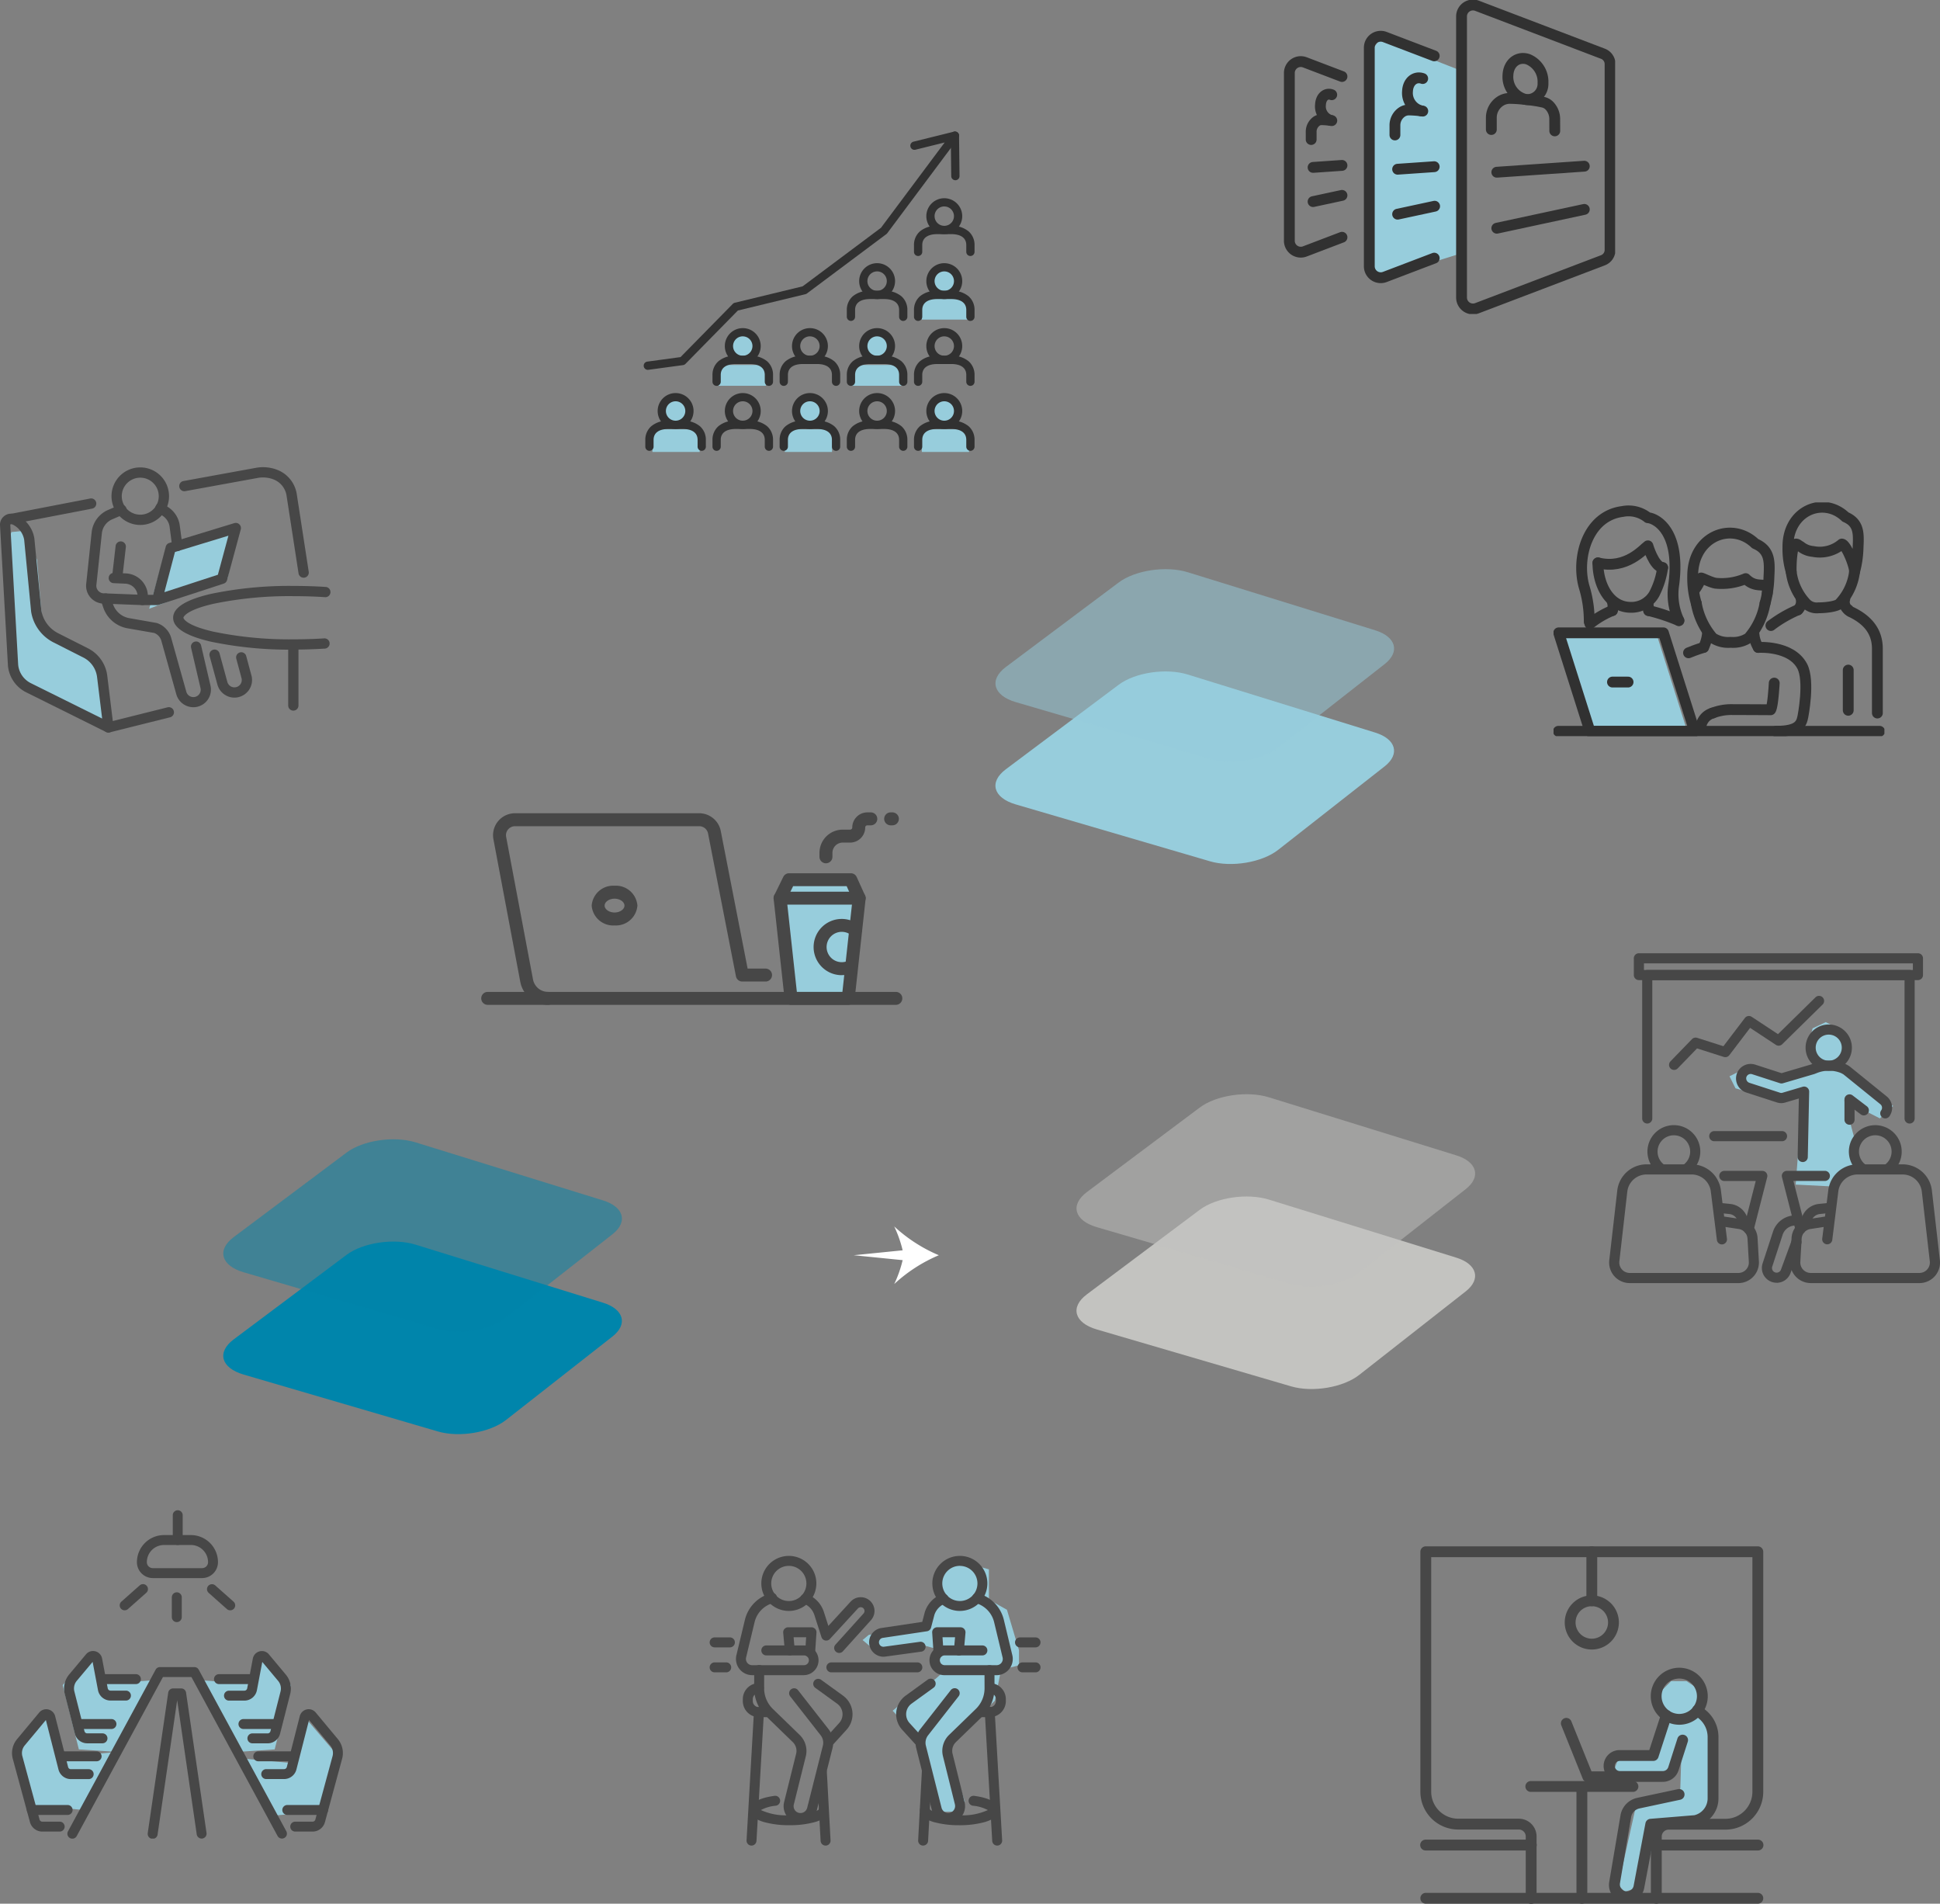 <svg xmlns="http://www.w3.org/2000/svg" xmlns:xlink="http://www.w3.org/1999/xlink" width="322.505" height="316.39"><rect width="100%" height="100%" fill="#808080" stroke="none"/><defs><clipPath id="clip-path"><rect id="長方形_162918" data-name="長方形 162918" width="55" height="44.106" fill="none"/></clipPath><clipPath id="clip-path-2"><rect id="長方形_162919" data-name="長方形 162919" width="55" height="48.146" fill="none"/></clipPath><clipPath id="clip-path-3"><rect id="長方形_162920" data-name="長方形 162920" width="57" height="59.391" fill="none"/></clipPath><clipPath id="clip-path-4"><rect id="長方形_162921" data-name="長方形 162921" width="55" height="54.818" fill="none"/></clipPath><clipPath id="clip-path-5"><rect id="長方形_162922" data-name="長方形 162922" width="55" height="38.841" fill="none"/></clipPath><clipPath id="clip-path-7"><rect id="長方形_162924" data-name="長方形 162924" width="55" height="52.182" fill="none"/></clipPath><clipPath id="clip-path-8"><rect id="長方形_162925" data-name="長方形 162925" width="70" height="31.988" transform="translate(0 0)" fill="none"/></clipPath><clipPath id="clip-path-9"><rect id="長方形_162932" data-name="長方形 162932" width="55" height="53.257" fill="none"/></clipPath><clipPath id="clip-path-10"><rect id="長方形_162933" data-name="長方形 162933" width="54.999" height="53.065" fill="none"/></clipPath><clipPath id="clip-path-11"><rect id="長方形_162934" data-name="長方形 162934" width="55" height="54.569" fill="none"/></clipPath></defs><g id="グループ_15203" data-name="グループ 15203" transform="translate(15139 6873)"><path id="パス_4426" data-name="パス 4426" d="M10,0A25.48,25.48,0,0,1,1.367,1.858a19.875,19.875,0,0,1,3.8,1.817L0,10,6.325,4.83a19.854,19.854,0,0,1,1.817,3.8A25.443,25.443,0,0,1,10,0" transform="translate(-14990 -6671.453) rotate(45)" fill="#fff"/><path id="パス_4420" data-name="パス 4420" d="M36.159,212.805l-32.3-9.456c-3.737-1.094-4.473-3.711-1.64-5.832l18.765-14.052c2.746-2.057,7.9-2.811,11.5-1.695l31.143,9.645c3.463,1.072,4.165,3.58,1.572,5.613L47.495,210.907c-2.672,2.095-7.746,2.95-11.336,1.9" transform="translate(-15102.379 -6847.905)" fill="#0085ab" style="mix-blend-mode: multiply;isolation: isolate"/><path id="パス_4421" data-name="パス 4421" d="M36.855,32.105,4.56,22.65C.822,21.555.086,18.939,2.92,16.817L21.684,2.766c2.747-2.057,7.9-2.811,11.5-1.695l31.143,9.645c3.463,1.073,4.165,3.58,1.572,5.613L48.191,30.207c-2.673,2.095-7.746,2.95-11.336,1.9" transform="translate(-15103.074 -6684.205)" fill="#0085ab" opacity="0.5" style="mix-blend-mode: multiply;isolation: isolate"/><g id="グループ_14165" data-name="グループ 14165" transform="translate(-15170.121 -12738)"><path id="パス_2106" data-name="パス 2106" d="M33.311,15.357l12.071-3.542-2,9-13,5Z" transform="translate(25.541 5940.357)" fill="#97cddc"/><path id="パス_2107" data-name="パス 2107" d="M.9,10,.383,11.407l1.5,22.245,1.678,1.631,12.817,6.653L16.3,38.466,15.5,32.1l-3.98-2.388L7.545,27.324,5.954,24.141l-.8-9.55L2.77,9.815Z" transform="translate(32.121 5943.426)" fill="#97cddc"/><g id="グループ_6242" data-name="グループ 6242" transform="translate(31.121 5942.643)" clip-path="url(#clip-path)"><path id="パス_2108" data-name="パス 2108" d="M53.532,33.556a63.959,63.959,0,0,1-13.76-1.323c-4.168-.965-6.281-2.3-6.281-3.972s2.113-3.008,6.281-3.972a63.9,63.9,0,0,1,13.759-1.323c1.829,0,3.639.059,5.38.172a.854.854,0,0,1-.113,1.7c-1.7-.113-3.475-.172-5.266-.172a62.248,62.248,0,0,0-13.374,1.279c-4.824,1.117-4.959,2.3-4.959,2.308s.135,1.191,4.959,2.308a62.252,62.252,0,0,0,13.375,1.28c1.695,0,3.376-.052,5-.153a.854.854,0,1,1,.107,1.7c-1.656.1-3.373.157-5.1.157" transform="translate(-4.71 -3.229)" fill="#474747"/><path id="パス_2109" data-name="パス 2109" d="M26.35,9.61a4.783,4.783,0,1,1,4.785-4.782A4.783,4.783,0,0,1,26.35,9.61m0-7.857A3.075,3.075,0,1,0,29.424,4.83v0A3.078,3.078,0,0,0,26.35,1.752" transform="translate(-3.033 -0.006)" fill="#474747"/><path id="パス_2110" data-name="パス 2110" d="M29.847,24.441H27.455a.854.854,0,0,1,0-1.708h1.733l2.11-8.018a.854.854,0,0,1,.577-.6l10.818-3.3a.853.853,0,0,1,1.066.569.844.844,0,0,1,.008.471l-2.277,8.422a.853.853,0,0,1-.559.59L30.124,24.4a.991.991,0,0,1-.1.027.878.878,0,0,1-.177.018m2.981-8.832-1.76,6.68,8.892-2.9,1.754-6.49Z" transform="translate(-3.741 -1.515)" fill="#474747"/><path id="パス_2111" data-name="パス 2111" d="M26.026,23.949h-.034l-6.487-.25a2.967,2.967,0,0,1-2.85-3.079c0-.1.014-.207.028-.31l.894-8.46A4.58,4.58,0,0,1,20.32,8.127l1.81-.778A.854.854,0,1,1,22.836,8.9l-.032.014-1.81.778a2.868,2.868,0,0,0-1.719,2.332l-.9,8.478-.005.039a1.257,1.257,0,0,0,1.054,1.433,1.089,1.089,0,0,0,.14.014l5.634.217a2.133,2.133,0,0,0-2.015-1.819L21.237,20.3a.854.854,0,0,1,.054-1.708h.02l1.952.086a3.835,3.835,0,0,1,3.665,4,3.618,3.618,0,0,1-.034.374l-.023.16a.854.854,0,0,1-.845.733" transform="translate(-2.342 -1.023)" fill="#474747"/><path id="パス_2112" data-name="パス 2112" d="M22.542,21.112a.763.763,0,0,1-.1-.006.854.854,0,0,1-.751-.945l.58-5.05a.854.854,0,0,1,1.7.2l-.58,5.049a.854.854,0,0,1-.847.757" transform="translate(-3.05 -2.019)" fill="#474747"/><path id="パス_2113" data-name="パス 2113" d="M33.7,14.912a.855.855,0,0,1-.846-.742l-.43-3.266a2.626,2.626,0,0,0-1.109-1.812l-.871-.6a.854.854,0,1,1,.929-1.433l.04.028.871.6a4.334,4.334,0,0,1,1.83,3l.43,3.266a.859.859,0,0,1-.747.958.8.8,0,0,1-.1.007" transform="translate(-4.226 -0.973)" fill="#474747"/><path id="パス_2114" data-name="パス 2114" d="M34.875,43.331a2.945,2.945,0,0,1-2.826-2.137l-2.493-8.907a1.948,1.948,0,0,0-1.2-1.3l-4.427-.773a5.206,5.206,0,0,1-4.02-3.433l-.419-1.223A.854.854,0,0,1,21.107,25l.419,1.218a3.5,3.5,0,0,0,2.7,2.31l4.5.791a.925.925,0,0,1,.125.032A3.659,3.659,0,0,1,31.2,31.828l2.5,8.9a1.218,1.218,0,0,0,2.368-.571l-.008-.037L34.5,33.444a.854.854,0,0,1,1.663-.389l1.562,6.682a2.928,2.928,0,0,1-2.185,3.517l-.092.02a2.868,2.868,0,0,1-.568.057" transform="translate(-2.735 -3.435)" fill="#474747"/><path id="パス_2115" data-name="パス 2115" d="M44.674,43.262a2.945,2.945,0,0,1-2.826-2.137l-1.3-4.758a.854.854,0,0,1,1.638-.485c0,.011.007.022.009.034l1.3,4.753a1.22,1.22,0,0,0,2.369-.576l-.005-.026-.875-3.25a.854.854,0,0,1,1.639-.484l.01.04.879,3.266.007.027a2.928,2.928,0,0,1-2.185,3.517l-.092.02a2.868,2.868,0,0,1-.568.057" transform="translate(-5.697 -4.96)" fill="#474747"/><path id="パス_2116" data-name="パス 2116" d="M18.022,45.37a.856.856,0,0,1-.38-.086L4.383,38.7A5.528,5.528,0,0,1,1.32,34.253v-.034L.006,10.983a1.839,1.839,0,0,1,2.508-1.86,5.172,5.172,0,0,1,3.194,3.959c0,.018.005.037.007.055L6.87,25.07a5.243,5.243,0,0,0,2.793,3.792l4.959,2.509a5.914,5.914,0,0,1,3.21,4.57l1.037,8.469a.852.852,0,0,1-.741.95.74.74,0,0,1-.107.007m-15-11.261A3.831,3.831,0,0,0,5.143,37.17l11.838,5.876-.844-6.9A4.212,4.212,0,0,0,13.851,32.9L8.893,30.389a6.954,6.954,0,0,1-3.712-5.07c0-.018-.006-.037-.008-.055L4.018,13.332a3.452,3.452,0,0,0-2.127-2.62.132.132,0,0,0-.171.074.138.138,0,0,0-.009.059v.029Z" transform="translate(0 -1.265)" fill="#474747"/><path id="パス_2117" data-name="パス 2117" d="M55.349,18.372a.854.854,0,0,1-.843-.724l-2-12.964a3.453,3.453,0,0,0-2.134-2.639,4.85,4.85,0,0,0-2.6-.266L35.7,3.979a.854.854,0,1,1-.351-1.672L35.4,2.3,47.474.1A6.558,6.558,0,0,1,51,.456a5.174,5.174,0,0,1,3.2,3.96l2,12.971a.855.855,0,0,1-.845.984" transform="translate(-4.876 0)" fill="#474747"/><path id="パス_2118" data-name="パス 2118" d="M1.882,10.34a.854.854,0,0,1-.161-1.693L15.149,6.059a.854.854,0,0,1,.323,1.677L2.045,10.325a.859.859,0,0,1-.162.015" transform="translate(-0.145 -0.85)" fill="#474747"/><path id="パス_2119" data-name="パス 2119" d="M20.831,50.633a.854.854,0,0,1-.206-1.683l10.02-2.505a.854.854,0,0,1,.457,1.647l-.043.01-10.02,2.505a.846.846,0,0,1-.208.026" transform="translate(-2.809 -6.527)" fill="#474747"/><path id="パス_2120" data-name="パス 2120" d="M56.606,45.183a.854.854,0,0,1-.854-.854V34.422a.854.854,0,0,1,1.708,0v9.906a.854.854,0,0,1-.854.854" transform="translate(-7.84 -4.721)" fill="#474747"/></g></g><g id="グループ_14169" data-name="グループ 14169" transform="translate(-15164 -12723)"><path id="パス_2121" data-name="パス 2121" d="M44.421,3.077l2-1.678h3l3,.839V7.274l3,1.678,2,6.714v2.518l-2.326.585-.674.254-1,5.035-6,5.875-2,1.678,3,9.231-1.313,1.667-2.687.012L41.083,30.785l-4.662-5.049,2-1.678,5.1-3.592,1.062-.949-.161-1.334-.681-2.712-2.319-.645-8,.839-2-1.678,1-.839,8-1.678,2.4-.045.6-2.472,2-1.678-1-1.678Z" transform="translate(136.973 6108.587)" fill="#97cddc"/><g id="グループ_6247" data-name="グループ 6247" transform="translate(142.974 6108.588)"><g id="グループ_6246" data-name="グループ 6246" clip-path="url(#clip-path-2)"><path id="パス_2122" data-name="パス 2122" d="M14.57,9.149a4.574,4.574,0,1,1,4.574-4.574h0A4.579,4.579,0,0,1,14.57,9.149m0-7.491a2.922,2.922,0,1,0,2.918,2.926V4.575A2.922,2.922,0,0,0,14.57,1.658" transform="translate(-1.407 -0.001)" fill="#474747"/><path id="パス_2123" data-name="パス 2123" d="M16.395,20.831H7.782a2.695,2.695,0,0,1-2.62-3.321l1.415-5.883A6.008,6.008,0,0,1,9.991,7.548l.7-.3A.828.828,0,1,1,11.35,8.76l-.694.3A4.346,4.346,0,0,0,8.187,12.01L6.772,17.894a1.037,1.037,0,0,0,1.01,1.28h8.613a.813.813,0,1,0,0-1.627H10.134a.828.828,0,0,1,0-1.657h6.261a2.471,2.471,0,0,1,0,4.941" transform="translate(-0.716 -1.01)" fill="#474747"/><path id="パス_2124" data-name="パス 2124" d="M16.3,47.372A2.8,2.8,0,0,1,13.587,43.9l2-8.047a2.028,2.028,0,0,0-.556-1.932L10.56,29.588a6.447,6.447,0,0,1-1.949-4.625l.009-3a.828.828,0,1,1,1.655.005l-.009,3A4.785,4.785,0,0,0,11.712,28.4l4.469,4.336A3.694,3.694,0,0,1,17.2,36.254l-2,8.047a1.145,1.145,0,0,0,.843,1.382l.016,0a1.151,1.151,0,0,0,1.365-.839l2.606-10.328a2.011,2.011,0,0,0-.37-1.735l-5.063-6.47a.829.829,0,0,1,1.284-1.048l.021.027,5.063,6.468a3.652,3.652,0,0,1,.672,3.16L19.023,45.255A2.822,2.822,0,0,1,16.3,47.374" transform="translate(-1.212 -2.973)" fill="#474747"/><path id="パス_2125" data-name="パス 2125" d="M22.826,34.856a.829.829,0,0,1-.613-1.385l2.135-2.348a2.169,2.169,0,0,0-.148-3.064,2.074,2.074,0,0,0-.185-.15l-3.649-2.643a.828.828,0,0,1,.971-1.341l3.649,2.643a3.823,3.823,0,0,1,.859,5.338,3.877,3.877,0,0,1-.272.334l-2.135,2.348a.82.82,0,0,1-.613.272" transform="translate(-2.82 -3.345)" fill="#474747"/><path id="パス_2126" data-name="パス 2126" d="M23.992,17.16a.827.827,0,0,1-.614-1.383L28.049,10.6a.627.627,0,0,0-.007-.836.628.628,0,0,0-.927,0L22.45,14.84a.828.828,0,0,1-1.4-.308l-1.176-3.667a3.037,3.037,0,0,0-1.813-1.917.828.828,0,0,1,.566-1.557l.027.01a4.683,4.683,0,0,1,2.8,2.958l.742,2.31,3.7-4.032a2.288,2.288,0,0,1,1.684-.74h.008a2.285,2.285,0,0,1,1.7,3.805l-4.675,5.185a.824.824,0,0,1-.615.273" transform="translate(-2.464 -1.033)" fill="#474747"/><path id="パス_2127" data-name="パス 2127" d="M18.706,18.786h-.058a.829.829,0,0,1-.773-.882v0l.168-2.44H15.955l.188,2.115a.829.829,0,0,1-1.647.18l0-.034-.269-3.016a.828.828,0,0,1,.752-.9.693.693,0,0,1,.073,0H18.93a.828.828,0,0,1,.828.829c0,.019,0,.037,0,.056l-.224,3.321a.829.829,0,0,1-.826.773" transform="translate(-2.001 -1.942)" fill="#474747"/><path id="パス_2128" data-name="パス 2128" d="M10.629,30.26H9.09a2.678,2.678,0,0,1-2.676-2.675v-.309A2.678,2.678,0,0,1,9.09,24.6a.828.828,0,1,1,0,1.657h0a1.021,1.021,0,0,0-1.019,1.018v.309A1.021,1.021,0,0,0,9.09,28.6h1.539a.828.828,0,1,1,0,1.657h0" transform="translate(-0.903 -3.46)" fill="#474747"/><path id="パス_2129" data-name="パス 2129" d="M7.965,52.257H7.917a.828.828,0,0,1-.779-.873h0L8.365,30.035a.828.828,0,1,1,1.656.048.436.436,0,0,1,0,.047L8.787,51.477a.828.828,0,0,1-.826.78" transform="translate(-1.004 -4.111)" fill="#474747"/><path id="パス_2130" data-name="パス 2130" d="M22.188,53.887a.829.829,0,0,1-.827-.784l-.615-11.391a.828.828,0,1,1,1.653-.119c0,.011,0,.022,0,.034l.615,11.391a.828.828,0,0,1-.782.872h-.046" transform="translate(-2.918 -5.742)" fill="#474747"/><path id="パス_2131" data-name="パス 2131" d="M14.372,51.284a15.586,15.586,0,0,1-4.263-.53c-1.5-.446-2.26-1.117-2.26-1.991,0-.824.7-1.9,4.03-2.36a.828.828,0,0,1,.224,1.641,6.473,6.473,0,0,0-2.484.721,9.956,9.956,0,0,0,4.754.859c2.862,0,4.566-.618,4.873-.962a.828.828,0,0,1,1.652.1c0,.875-.761,1.547-2.261,1.991a15.586,15.586,0,0,1-4.263.53" transform="translate(-1.104 -6.525)" fill="#474747"/><path id="パス_2132" data-name="パス 2132" d="M47.652,9.149a4.574,4.574,0,1,1,4.572-4.577v0a4.578,4.578,0,0,1-4.572,4.574m0-7.491A2.922,2.922,0,1,0,50.574,4.58v0a2.922,2.922,0,0,0-2.922-2.918" transform="translate(-6.058 -0.001)" fill="#474747"/><path id="パス_2133" data-name="パス 2133" d="M53.674,20.831H45.061a2.471,2.471,0,1,1-.092-4.941h6.352a.828.828,0,1,1,0,1.657H45.061a.813.813,0,0,0,0,1.627h8.613a1.038,1.038,0,0,0,1.038-1.036,1.059,1.059,0,0,0-.029-.244l-1.414-5.884A4.348,4.348,0,0,0,50.8,9.062l-.694-.3a.828.828,0,0,1,.664-1.517l.7.3a6.01,6.01,0,0,1,3.417,4.079l1.412,5.886a2.7,2.7,0,0,1-2.62,3.324" transform="translate(-5.984 -1.009)" fill="#474747"/><path id="パス_2134" data-name="パス 2134" d="M45.271,47.372a2.821,2.821,0,0,1-2.726-2.118L39.939,34.926a3.659,3.659,0,0,1,.671-3.162l5.064-6.47A.828.828,0,0,1,47,26.289l-.021.027-5.063,6.47a2.005,2.005,0,0,0-.37,1.737l2.606,10.325a1.146,1.146,0,0,0,2.229-.529l0-.02-2-8.042a3.7,3.7,0,0,1,1.011-3.523L49.857,28.4A4.785,4.785,0,0,0,51.3,24.965l-.009-3a.827.827,0,1,1,1.654-.005l.009,3a6.447,6.447,0,0,1-1.949,4.625l-4.469,4.337a2.029,2.029,0,0,0-.556,1.934l2,8.042a2.8,2.8,0,0,1-2.042,3.388,2.752,2.752,0,0,1-.669.082" transform="translate(-5.601 -2.973)" fill="#474747"/><path id="パス_2135" data-name="パス 2135" d="M39.823,34.851a.82.82,0,0,1-.613-.272l-2.135-2.348a3.824,3.824,0,0,1,.253-5.4,4.022,4.022,0,0,1,.333-.271l3.65-2.643a.828.828,0,1,1,1.012,1.311l-.041.03L38.634,27.9a2.169,2.169,0,0,0-.483,3.029,2.236,2.236,0,0,0,.15.185l2.135,2.348a.828.828,0,0,1-.613,1.385" transform="translate(-5.075 -3.34)" fill="#474747"/><path id="パス_2136" data-name="パス 2136" d="M33.21,17.79a2.4,2.4,0,0,1-.344-4.77L39.676,12l.418-1.6a.249.249,0,0,1,.012-.041A4.682,4.682,0,0,1,42.9,7.4a.828.828,0,1,1,.632,1.531l-.04.015a3.041,3.041,0,0,0-1.8,1.9l-.554,2.106a.829.829,0,0,1-.679.608l-7.349,1.1a.741.741,0,0,0,.21,1.467l5.981-.818a.829.829,0,0,1,.251,1.638l-.027,0-5.98.818a2.432,2.432,0,0,1-.335.023" transform="translate(-4.335 -1.033)" fill="#474747"/><path id="パス_2137" data-name="パス 2137" d="M44.1,18.786a.829.829,0,0,1-.826-.773l-.228-3.324a.83.83,0,0,1,.77-.883l.056,0h3.884a.829.829,0,0,1,.828.828c0,.025,0,.049,0,.073l-.269,3.016a.828.828,0,1,1-1.653-.113c0-.011,0-.022,0-.034l.188-2.115H44.764l.168,2.44a.829.829,0,0,1-.772.883H44.1" transform="translate(-6.055 -1.942)" fill="#474747"/><path id="パス_2138" data-name="パス 2138" d="M53.8,30.26H52.265a.828.828,0,1,1,0-1.657H53.8a1.021,1.021,0,0,0,1.019-1.018v-.309A1.021,1.021,0,0,0,53.8,26.258a.828.828,0,1,1,0-1.657h0a2.678,2.678,0,0,1,2.672,2.675v.309A2.679,2.679,0,0,1,53.8,30.26" transform="translate(-7.234 -3.46)" fill="#474747"/><path id="パス_2139" data-name="パス 2139" d="M55.285,52.257a.828.828,0,0,1-.826-.78L53.227,30.131a.829.829,0,1,1,1.651-.143l0,.047,1.231,21.346a.828.828,0,0,1-.779.874h-.049" transform="translate(-7.486 -4.111)" fill="#474747"/><path id="パス_2140" data-name="パス 2140" d="M41.158,53.887h-.046a.828.828,0,0,1-.782-.872l.615-11.391a.828.828,0,1,1,1.656.052c0,.011,0,.022,0,.034L41.985,53.1a.829.829,0,0,1-.827.784" transform="translate(-5.672 -5.741)" fill="#474747"/><path id="パス_2141" data-name="パス 2141" d="M47.211,51.285a15.586,15.586,0,0,1-4.263-.53c-1.5-.446-2.261-1.117-2.261-1.991a.828.828,0,0,1,1.651-.1c.308.344,2.012.963,4.874.963a10,10,0,0,0,4.754-.859,6.478,6.478,0,0,0-2.485-.721.828.828,0,0,1,.225-1.641c3.331.456,4.03,1.535,4.03,2.359,0,.876-.761,1.547-2.26,1.991a15.586,15.586,0,0,1-4.263.53" transform="translate(-5.722 -6.526)" fill="#474747"/><path id="パス_2142" data-name="パス 2142" d="M37.7,22.252H23.41a.828.828,0,0,1,0-1.657H37.7a.828.828,0,1,1,0,1.657Z" transform="translate(-3.176 -2.897)" fill="#474747"/><path id="パス_2143" data-name="パス 2143" d="M2.751,22.252H.829a.828.828,0,1,1,0-1.657H2.751a.828.828,0,1,1,0,1.657Z" transform="translate(-0.001 -2.897)" fill="#474747"/><path id="パス_2144" data-name="パス 2144" d="M62.547,22.252H60.383a.828.828,0,1,1,0-1.657h2.165a.828.828,0,1,1,0,1.657h0" transform="translate(-8.376 -2.897)" fill="#474747"/><path id="パス_2145" data-name="パス 2145" d="M3.365,17.421H.83a.828.828,0,0,1,0-1.657H3.365a.828.828,0,0,1,0,1.657" transform="translate(-0.001 -2.218)" fill="#474747"/><path id="パス_2146" data-name="パス 2146" d="M62.479,17.421H59.9a.828.828,0,1,1,0-1.657h2.579a.828.828,0,1,1,0,1.657Z" transform="translate(-8.308 -2.218)" fill="#474747"/></g></g></g><g id="グループ_14164" data-name="グループ 14164" transform="translate(-15144 -12742.643)"><path id="パス_2147" data-name="パス 2147" d="M42.7,26.415l2.019-2.008h2.561l2.561,1.707-.175,4.044,1.882,1.932v11.1L50.692,46.6l-1.632,1.52-6.423.524-3.042,9.908-2.561.854-1.094-1.073,2.8-12.585.854-.854,5.976-1.707.675-.936.178-5.894-2.561,4.268H36.18l-.854-1.707.717-1.9,6.112-.662,1.893-5.16-.479-.965Z" transform="translate(238.09 6124.641)" fill="#97cddc"/><g id="グループ_6250" data-name="グループ 6250" transform="translate(241.09 6126.641)"><g id="グループ_6249" data-name="グループ 6249" transform="translate(0.031 0.001)" clip-path="url(#clip-path-3)"><path id="パス_2148" data-name="パス 2148" d="M47.774,32.129a4.737,4.737,0,1,1,4.737-4.738,4.737,4.737,0,0,1-4.737,4.738m0-7.675a2.939,2.939,0,1,0,2.939,2.939,2.939,2.939,0,0,0-2.939-2.939" transform="translate(-4.735 -2.479)" fill="#474747"/><path id="パス_2149" data-name="パス 2149" d="M44.036,42.489h-7.1a2.641,2.641,0,1,1,0-5.281h4.9l1.975-6.048a.9.9,0,0,1,1.711.559l-2.175,6.668a.9.9,0,0,1-.856.623H36.941a.841.841,0,0,0,0,1.682h7.1a.955.955,0,0,0,.944-.637l1.534-4.782a.9.9,0,0,1,1.714.55L46.694,40.6a2.762,2.762,0,0,1-2.658,1.884" transform="translate(-3.779 -3.344)" fill="#474747"/><path id="パス_2150" data-name="パス 2150" d="M38.184,62.464a2.952,2.952,0,0,1-2.9-3.5L37.157,47.91v-.015a3.594,3.594,0,0,1,2.745-2.85l6.805-1.453a.9.9,0,0,1,.376,1.761l-6.8,1.45a1.791,1.791,0,0,0-1.36,1.413L37.054,59.278V59.3a1.158,1.158,0,0,0,2.266.437L41.3,49.255a.9.9,0,0,1,.811-.73l7.318-.6a2.877,2.877,0,0,0,2.206-2.811V34.935a3.966,3.966,0,0,0-1.4-3.028l-.855-.726a.9.9,0,1,1,1.164-1.372l.855.726a5.759,5.759,0,0,1,2.038,4.4V45.117a4.665,4.665,0,0,1-3.67,4.58.952.952,0,0,1-.123.019l-6.7.547-1.86,9.811a2.962,2.962,0,0,1-2.9,2.39" transform="translate(-3.881 -3.238)" fill="#474747"/><path id="パス_2151" data-name="パス 2151" d="M38.289,42.7H30.735a.9.9,0,0,1-.835-.564L26.338,33.28a.9.9,0,1,1,1.652-.716c.006.014.012.028.018.044L31.347,40.9h6.947a.9.9,0,0,1,.057,1.8h-.057" transform="translate(-2.9 -3.503)" fill="#474747"/><path id="パス_2152" data-name="パス 2152" d="M37.489,45.6H20.539a.9.9,0,0,1,0-1.8h16.95a.9.9,0,0,1,.057,1.8h-.057" transform="translate(-2.179 -4.791)" fill="#474747"/><path id="パス_2153" data-name="パス 2153" d="M30.068,64.231a.9.9,0,0,1-.9-.9V45.154a.9.9,0,1,1,1.8,0V63.331A.9.9,0,0,1,30.068,64.231Z" transform="translate(-3.218 -4.841)" fill="#474747"/><path id="パス_2154" data-name="パス 2154" d="M39.252,59.391a.9.9,0,0,1-.9-.9V48.234a2.953,2.953,0,0,1,2.95-2.949h9.441A4.492,4.492,0,0,0,55.228,40.8V1.8H1.832v38.98a4.492,4.492,0,0,0,4.486,4.486H16.4a2.952,2.952,0,0,1,2.949,2.949V58.491a.9.9,0,0,1-1.8.057c0-.02,0-.038,0-.057V48.216A1.151,1.151,0,0,0,16.4,47.067H6.318A6.293,6.293,0,0,1,.032,40.781V.9a.9.9,0,0,1,.9-.9h55.2a.9.9,0,0,1,.9.9V40.8a6.293,6.293,0,0,1-6.286,6.286H41.305a1.151,1.151,0,0,0-1.149,1.149V58.491a.9.9,0,0,1-.9.9" transform="translate(-0.031 -0.001)" fill="#474747"/><path id="パス_2155" data-name="パス 2155" d="M56.131,66.464H.931a.9.9,0,1,1,0-1.8h55.2a.9.9,0,1,1,0,1.8" transform="translate(-0.031 -7.073)" fill="#474747"/><path id="パス_2156" data-name="パス 2156" d="M18.445,56.534H.929a.9.9,0,0,1-.057-1.8H18.445a.9.9,0,0,1,.057,1.8h-.057" transform="translate(-0.028 -5.987)" fill="#474747"/><path id="パス_2157" data-name="パス 2157" d="M60.846,56.534H44.061a.9.9,0,0,1-.057-1.8H60.846a.9.9,0,0,1,.057,1.8h-.057" transform="translate(-4.745 -5.987)" fill="#474747"/><path id="パス_2158" data-name="パス 2158" d="M31.479,18.152a4.5,4.5,0,1,1,4.5-4.5,4.5,4.5,0,0,1-4.5,4.5m0-7.2a2.7,2.7,0,1,0,2.7,2.7v0a2.7,2.7,0,0,0-2.7-2.7" transform="translate(-2.978 -1.002)" fill="#474747"/><path id="パス_2159" data-name="パス 2159" d="M31.921,9.951a.9.9,0,0,1-.9-.9V.9a.9.9,0,1,1,1.8,0v8.15a.9.9,0,0,1-.9.9" transform="translate(-3.421 -0.001)" fill="#474747"/></g></g></g><g id="グループ_14154" data-name="グループ 14154" transform="translate(-14871.496 -6714.571)"><path id="パス_2160" data-name="パス 2160" d="M25.607,21.523l6,1,5.936-1.635.488-.975-1.424-2.39.815-2.969,2.185-1.031,2,1,2,2L41.563,20.4l4.384,3.653,4.872,3.411-2.212,2.058L42.675,26.5l1.758,6.586-.191,5.1-2.923,2.679-6.712-.339,1-13v-2l-4,1-7-2-1-2Z" transform="translate(-3.599 -2.076)" fill="#97cddc"/><g id="グループ_6253" data-name="グループ 6253" transform="translate(0.001 0)"><g id="グループ_6252" data-name="グループ 6252" clip-path="url(#clip-path-4)"><path id="パス_2161" data-name="パス 2161" d="M6.831,28.552a.842.842,0,0,1-.842-.842V3.877a.842.842,0,0,1,.842-.842H50.447a.842.842,0,0,1,.842.842V27.685a.842.842,0,1,1-1.683,0V4.718H7.672V27.71a.842.842,0,0,1-.842.842" transform="translate(-0.5 -0.253)" fill="#474747"/><path id="パス_2162" data-name="パス 2162" d="M30.251,33.927H18.99a.842.842,0,0,1,0-1.684H30.251a.842.842,0,0,1,0,1.684" transform="translate(-1.515 -2.686)" fill="#474747"/><path id="パス_2163" data-name="パス 2163" d="M51.708,4.463H5.317a.842.842,0,0,1-.842-.842V.842A.842.842,0,0,1,5.317,0H51.708a.842.842,0,0,1,.842.842v2.78a.842.842,0,0,1-.842.842M6.159,2.779H50.866v-1.1H6.159Z" transform="translate(-0.374 0)" fill="#474747"/><path id="パス_2164" data-name="パス 2164" d="M39.473,20.617a3.85,3.85,0,1,1,3.85-3.85,3.85,3.85,0,0,1-3.85,3.85m0-6.019a2.168,2.168,0,1,0,2.168,2.168A2.168,2.168,0,0,0,39.473,14.6" transform="translate(-2.969 -1.076)" fill="#474747"/><path id="パス_2165" data-name="パス 2165" d="M34.094,36.32h-.017a.842.842,0,0,1-.825-.858h0l.2-9.7L31.2,26.43a2.248,2.248,0,0,1-.661.1,2.446,2.446,0,0,1-.749-.118l-5.058-1.639a2.452,2.452,0,0,1-1.641-2.966,2.413,2.413,0,0,1,1.192-1.5,2.446,2.446,0,0,1,1.908-.176l4.392,1.42L35.49,20.1l.438-.167a7.075,7.075,0,0,1,5-.019,3.9,3.9,0,0,1,.6.286,2.493,2.493,0,0,1,.435.281l6.092,4.931a2.426,2.426,0,0,1,.5,3.234.842.842,0,1,1-1.4-.929.748.748,0,0,0-.151-1l-6.1-4.935a.75.75,0,0,0-.146-.092.636.636,0,0,1-.065-.035,2.257,2.257,0,0,0-.351-.171,5.394,5.394,0,0,0-3.81.014l-.468.183c-.021.008-.042.015-.063.021l-5.187,1.525a.839.839,0,0,1-.5-.006l-4.639-1.5a.752.752,0,0,0-.945.486c0,.011-.007.022-.01.033a.783.783,0,0,0,.536.923l5.064,1.637a.756.756,0,0,0,.231.037.565.565,0,0,0,.183-.03l3.352-.995a.843.843,0,0,1,1.082.825L34.94,35.5a.842.842,0,0,1-.842.825m7.78-6.2a.842.842,0,0,1-.842-.842V25.914a.84.84,0,0,1,1.351-.669l2.358,1.8a.842.842,0,1,1-1.02,1.339l-1.008-.765v1.667a.842.842,0,0,1-.842.842" transform="translate(-1.918 -1.622)" fill="#474747"/><path id="パス_2166" data-name="パス 2166" d="M11.7,20.033a.841.841,0,0,1-.6-1.428l3.575-3.689a.842.842,0,0,1,.86-.216L19.9,16.091,23.47,11.4a.841.841,0,0,1,1.133-.193l4.371,2.881,6.254-6.142a.842.842,0,0,1,1.18,1.2l-6.738,6.62a.839.839,0,0,1-1.052.1l-4.282-2.824-3.452,4.538a.841.841,0,0,1-.925.292l-4.442-1.414L12.3,19.777a.836.836,0,0,1-.6.256" transform="translate(-0.905 -0.642)" fill="#474747"/><path id="パス_2167" data-name="パス 2167" d="M21.488,58.006H3.42a3.417,3.417,0,0,1-3.393-3.85l1.33-11.585a4.911,4.911,0,0,1,4.864-4.3h7.491a4.908,4.908,0,0,1,4.864,4.3l.545,4.379,2.65.405a3.4,3.4,0,0,1,2.9,3.117v.022l.22,3.85A3.419,3.419,0,0,1,21.733,58c-.082.006-.163.009-.245.009M6.222,39.955a3.223,3.223,0,0,0-3.2,2.817L1.7,54.362a1.735,1.735,0,0,0,1.493,1.946,1.711,1.711,0,0,0,.227.015H21.488a1.736,1.736,0,0,0,1.736-1.734q0-.067-.005-.135v-.017L23,50.592a1.727,1.727,0,0,0-1.476-1.577l-2.184-.334.245,1.967a.842.842,0,0,1-1.671.207L16.9,42.774a3.223,3.223,0,0,0-3.194-2.82Z" transform="translate(-0.001 -3.189)" fill="#474747"/><path id="パス_2168" data-name="パス 2168" d="M13.468,39.245a.842.842,0,0,1-.506-1.515,2.71,2.71,0,1,0-3.307-.045A.842.842,0,0,1,8.606,39a4.394,4.394,0,1,1,5.37.074.837.837,0,0,1-.505.169" transform="translate(-0.58 -2.597)" fill="#474747"/><path id="パス_2169" data-name="パス 2169" d="M23.889,49.612a.842.842,0,0,1-.842-.842,1.668,1.668,0,0,0-1.5-1.663l-1.713-.175A.842.842,0,0,1,20,45.258l1.711.175a3.346,3.346,0,0,1,3.013,3.338.842.842,0,0,1-.842.842" transform="translate(-1.59 -3.77)" fill="#474747"/><path id="パス_2170" data-name="パス 2170" d="M24.862,49.966a.843.843,0,0,1-.816-1.051l1.988-7.776H20.809a.842.842,0,1,1,0-1.684h6.313a.842.842,0,0,1,.842.841.856.856,0,0,1-.027.21l-2.261,8.827a.843.843,0,0,1-.815.633" transform="translate(-1.665 -3.287)" fill="#474747"/><path id="パス_2171" data-name="パス 2171" d="M54.317,58.006H36.249a3.418,3.418,0,0,1-3.419-3.417c0-.085,0-.17.009-.255l.22-3.85v-.016a3.4,3.4,0,0,1,2.909-3.117l2.646-.4.55-4.379a4.908,4.908,0,0,1,4.864-4.3h7.491a4.909,4.909,0,0,1,4.863,4.291l1.332,11.608a3.418,3.418,0,0,1-2.976,3.81,3.326,3.326,0,0,1-.416.026M34.739,50.592l-.22,3.845v.016a1.735,1.735,0,0,0,1.6,1.864q.067.006.135.006H54.318a1.742,1.742,0,0,0,1.735-1.748,1.685,1.685,0,0,0-.013-.2L54.708,42.764a3.221,3.221,0,0,0-3.192-2.808H44.025a3.223,3.223,0,0,0-3.194,2.82l-1.007,8.081a.842.842,0,0,1-1.67-.208l.245-1.966-2.18.333a1.727,1.727,0,0,0-1.48,1.577" transform="translate(-2.736 -3.189)" fill="#474747"/><path id="パス_2172" data-name="パス 2172" d="M45.734,39.245a.837.837,0,0,1-.505-.169A4.392,4.392,0,1,1,50.6,39a.842.842,0,0,1-1.051-1.317,2.711,2.711,0,1,0-3.31.045.842.842,0,0,1-.506,1.515" transform="translate(-3.623 -2.597)" fill="#474747"/><path id="パス_2173" data-name="パス 2173" d="M35.6,49.612a.842.842,0,0,1-.842-.842,3.346,3.346,0,0,1,3.013-3.338l1.711-.175a.842.842,0,1,1,.171,1.675l-1.711.175a1.668,1.668,0,0,0-1.5,1.663.842.842,0,0,1-.842.842" transform="translate(-2.897 -3.77)" fill="#474747"/><path id="パス_2174" data-name="パス 2174" d="M34.413,49.966a.842.842,0,0,1-.815-.633L31.341,40.5a.841.841,0,0,1,.606-1.024.856.856,0,0,1,.21-.027h6.312a.842.842,0,0,1,0,1.684H33.244l1.988,7.776a.843.843,0,0,1-.816,1.051" transform="translate(-2.61 -3.287)" fill="#474747"/><path id="パス_2175" data-name="パス 2175" d="M30.146,58.721A2.45,2.45,0,0,1,27.79,55.6l.009-.03,1.742-5.33a3.929,3.929,0,0,1,4.34-2.673.841.841,0,0,1-.233,1.667l-.02,0a2.251,2.251,0,0,0-2.487,1.532l-1.735,5.312a.767.767,0,0,0,.543.939.8.8,0,0,0,.2.026.77.77,0,0,0,.72-.5l1.777-4.846a.842.842,0,1,1,1.6.543l-.014.038-1.778,4.846a2.458,2.458,0,0,1-2.3,1.606" transform="translate(-2.308 -3.959)" fill="#474747"/></g></g></g><g id="グループ_14168" data-name="グループ 14168" transform="translate(-15171 -12728)"><g id="グループ_14167" data-name="グループ 14167"><path id="パス_2176" data-name="パス 2176" d="M1.2,23.792l5.052,16h16l-5.053-16Z" transform="translate(290.262 5936.83)" fill="#97cddc"/><g id="グループ_6256" data-name="グループ 6256" transform="translate(290.262 5938.502)"><g id="グループ_6255" data-name="グループ 6255" clip-path="url(#clip-path-5)"><line id="線_14" data-name="線 14" x1="53.393" transform="translate(0.803 38.037)" fill="none" stroke="#313131" stroke-linecap="round" stroke-linejoin="round" stroke-width="1.8"/><path id="パス_2177" data-name="パス 2177" d="M23.556,40.645H6.151L.959,24.281H18.365Z" transform="translate(-0.103 -2.607)" fill="none" stroke="#313131" stroke-linecap="round" stroke-linejoin="round" stroke-width="1.8"/></g></g><line id="線_15" data-name="線 15" x2="2.594" transform="translate(300.057 5968.357)" fill="none" stroke="#313131" stroke-linecap="round" stroke-linejoin="round" stroke-width="1.8"/><g id="グループ_6258" data-name="グループ 6258" transform="translate(290.262 5938.502)"><g id="グループ_6257" data-name="グループ 6257" clip-path="url(#clip-path-5)"><path id="パス_2178" data-name="パス 2178" d="M38.042,26.74a5.029,5.029,0,0,1-.71-2.158" transform="translate(-4.009 -2.64)" fill="none" stroke="#313131" stroke-linecap="round" stroke-linejoin="round" stroke-width="1.8"/><path id="パス_2179" data-name="パス 2179" d="M28.6,24.329a6.894,6.894,0,0,1-.661,2.384" transform="translate(-3 -2.612)" fill="none" stroke="#313131" stroke-linecap="round" stroke-linejoin="round" stroke-width="1.8"/><path id="パス_2180" data-name="パス 2180" d="M26.585,18.787a11.9,11.9,0,0,0,2.723,5.746,4.752,4.752,0,0,0,2.946.74h.089a4.752,4.752,0,0,0,2.946-.74,11.9,11.9,0,0,0,2.723-5.746" transform="translate(-2.855 -2.017)" fill="none" stroke="#313131" stroke-linecap="round" stroke-linejoin="round" stroke-width="1.8"/><path id="パス_2181" data-name="パス 2181" d="M37.945,17.383a17.991,17.991,0,0,0,.635-4.174c.116-2.534.328-4.623-2.268-5.74-3.942-3.8-10.439-1.2-10.4,5.426a14.544,14.544,0,0,0,.6,4.488" transform="translate(-2.782 -0.613)" fill="none" stroke="#313131" stroke-linecap="round" stroke-linejoin="round" stroke-width="1.8"/><path id="パス_2182" data-name="パス 2182" d="M26.243,16.067a7.553,7.553,0,0,0,1.1-1.994c.193-.015,1.62.749,2.435.869a10.128,10.128,0,0,0,4.977-.766c2.1,2.091,3.861-.07,3.578,2.547" transform="translate(-2.818 -1.511)" fill="none" stroke="#313131" stroke-linecap="round" stroke-linejoin="round" stroke-width="1.8"/><path id="パス_2183" data-name="パス 2183" d="M38.127,27s5.436-.392,7.3,3.112c1.294,2.437.121,8.368.121,8.368-.262,1.318-.768,2.453-4.463,2.453" transform="translate(-4.094 -2.898)" fill="none" stroke="#313131" stroke-linecap="round" stroke-linejoin="round" stroke-width="1.8"/><path id="パス_2184" data-name="パス 2184" d="M27.637,27s-1.123.325-2.5.893" transform="translate(-2.699 -2.899)" fill="none" stroke="#313131" stroke-linecap="round" stroke-linejoin="round" stroke-width="1.8"/><path id="パス_2185" data-name="パス 2185" d="M29.632,38.614A8.652,8.652,0,0,1,33,38.046c2.1,0,6.266.025,6.266.025.4-.561.6-4.431.6-4.431" transform="translate(-3.182 -3.612)" fill="none" stroke="#313131" stroke-linecap="round" stroke-linejoin="round" stroke-width="1.8"/><path id="パス_2186" data-name="パス 2186" d="M27.421,41.549a2.767,2.767,0,0,1,1.973-2.337" transform="translate(-2.944 -4.21)" fill="none" stroke="#313131" stroke-linecap="round" stroke-linejoin="round" stroke-width="1.8"/><path id="パス_2187" data-name="パス 2187" d="M19.02,11.7c-1.428-.146-2.448-3.621-2.448-3.621-.73.5-3.576,4-8.3,2.836" transform="translate(-0.888 -0.868)" fill="none" stroke="#313131" stroke-linecap="round" stroke-linejoin="round" stroke-width="1.8"/><path id="パス_2188" data-name="パス 2188" d="M21.4,19.807a10.348,10.348,0,0,1-.843-6.052c1.163-9.212-3.267-11.007-4.315-11.044a5.121,5.121,0,0,0-4.206-1.036c-5.866.736-7.729,7.746-6.4,12.491a19.513,19.513,0,0,1,.859,5.847" transform="translate(-0.561 -0.17)" fill="none" stroke="#313131" stroke-linecap="round" stroke-linejoin="round" stroke-width="1.8"/><path id="パス_2189" data-name="パス 2189" d="M17.694,19.969c-.089-.88-.1-1.451-.1-1.451" transform="translate(-1.889 -1.988)" fill="none" stroke="#313131" stroke-linecap="round" stroke-linejoin="round" stroke-width="1.8"/><path id="パス_2190" data-name="パス 2190" d="M10.911,18.381a2.689,2.689,0,0,1,.051,1.563" transform="translate(-1.172 -1.974)" fill="none" stroke="#313131" stroke-linecap="round" stroke-linejoin="round" stroke-width="1.8"/><path id="パス_2191" data-name="パス 2191" d="M10.486,20.14a14.983,14.983,0,0,0-3.713,2.187" transform="translate(-0.727 -2.163)" fill="none" stroke="#313131" stroke-linecap="round" stroke-linejoin="round" stroke-width="1.8"/><path id="パス_2192" data-name="パス 2192" d="M22.738,21.8a32.462,32.462,0,0,0-5.011-1.665" transform="translate(-1.903 -2.162)" fill="none" stroke="#313131" stroke-linecap="round" stroke-linejoin="round" stroke-width="1.8"/><path id="パス_2193" data-name="パス 2193" d="M8.26,11.257c.017,3.671,1.906,7.387,5.475,7.387a4.344,4.344,0,0,0,3.885-2.2,13.539,13.539,0,0,0,1.4-4.4" transform="translate(-0.887 -1.209)" fill="none" stroke="#313131" stroke-linecap="round" stroke-linejoin="round" stroke-width="1.8"/><path id="パス_2194" data-name="パス 2194" d="M54.8,19.785A1.641,1.641,0,0,1,54.224,18" transform="translate(-5.815 -1.933)" fill="none" stroke="#313131" stroke-linecap="round" stroke-linejoin="round" stroke-width="1.8"/><path id="パス_2195" data-name="パス 2195" d="M46.051,17.994a1.949,1.949,0,0,1-.545,1.791" transform="translate(-4.886 -1.932)" fill="none" stroke="#313131" stroke-linecap="round" stroke-linejoin="round" stroke-width="1.8"/><path id="パス_2196" data-name="パス 2196" d="M44.261,12.933a9.341,9.341,0,0,0,2.507,5.287,2.483,2.483,0,0,0,2.053.68h.084c1.135,0,2.925-.23,3.374-.68a9.347,9.347,0,0,0,2.507-5.287" transform="translate(-4.753 -1.389)" fill="none" stroke="#313131" stroke-linecap="round" stroke-linejoin="round" stroke-width="1.8"/><path id="パス_2197" data-name="パス 2197" d="M53.212,2.518C49.585-.975,43.6,1.411,43.645,7.512a13.415,13.415,0,0,0,.551,4.13c-.055-.992.065-4.571.781-4.626.244-.019.407.213.782.405a3.762,3.762,0,0,0,2.053.824,5.67,5.67,0,0,0,4.8-1.229c.714.054,2.162,3.634,2.107,4.626A16.477,16.477,0,0,0,55.3,7.8C55.4,5.468,55.6,3.547,53.212,2.518Z" transform="translate(-4.686 -0.097)" fill="none" stroke="#313131" stroke-linecap="round" stroke-linejoin="round" stroke-width="1.8"/><path id="パス_2198" data-name="パス 2198" d="M44.967,20a21.409,21.409,0,0,0-4.488,2.609" transform="translate(-4.346 -2.148)" fill="none" stroke="#313131" stroke-linecap="round" stroke-linejoin="round" stroke-width="1.8"/><path id="パス_2199" data-name="パス 2199" d="M54.882,20a1.285,1.285,0,0,0,.536.378c2.961,1.433,4.308,3.456,4.308,6.1V37.149" transform="translate(-5.893 -2.148)" fill="none" stroke="#313131" stroke-linecap="round" stroke-linejoin="round" stroke-width="1.8"/><line id="線_16" data-name="線 16" y2="6.682" transform="translate(48.989 27.865)" fill="none" stroke="#313131" stroke-linecap="round" stroke-linejoin="round" stroke-width="1.8"/></g></g></g></g><g id="グループ_14156" data-name="グループ 14156" transform="translate(-15915.502 -13772)"><g id="グループ_6262" data-name="グループ 6262" transform="translate(990 6899)"><path id="パス_2200" data-name="パス 2200" d="M30.269,42.261,18.6,45.913l-3.327-.9V9.225l2-2.753,14,5.506Z" transform="translate(-1.333 -0.009)" fill="#97cddc"/><g id="グループ_6261" data-name="グループ 6261" transform="translate(0 0)"><g id="グループ_6260" data-name="グループ 6260" clip-path="url(#clip-path-7)"><path id="パス_2201" data-name="パス 2201" d="M31.466,2.744V49.568A1.9,1.9,0,0,0,33.43,51.41a1.885,1.885,0,0,0,.653-.138l20.867-7.941a1.835,1.835,0,0,0,1.206-1.7V10.69a1.836,1.836,0,0,0-1.206-1.7L34.083,1.04a1.9,1.9,0,0,0-2.617,1.7Z" transform="translate(-1.998 -0.066)" fill="none" stroke="#313131" stroke-linecap="round" stroke-linejoin="round" stroke-width="1.8"/><path id="パス_2202" data-name="パス 2202" d="M47.3,22.869l-.007-1.928a3.184,3.184,0,0,0-.941-2.31,2.093,2.093,0,0,0-.981-.525,20.244,20.244,0,0,0-2.5-.4,25.345,25.345,0,0,0-2.965-.233,2.925,2.925,0,0,0-1.491.357,3.277,3.277,0,0,0-1.66,2.912v1.9" transform="translate(-2.334 -1.118)" fill="none" stroke="#313131" stroke-linecap="round" stroke-linejoin="round" stroke-width="1.8"/><path id="パス_2203" data-name="パス 2203" d="M45.529,14.461a2.62,2.62,0,0,1-2.8,2.755,3.855,3.855,0,0,1-3.025-4.07c.094-2.036,1.665-3.184,3.336-2.63A4.037,4.037,0,0,1,45.529,14.461Z" transform="translate(-2.521 -0.668)" fill="none" stroke="#313131" stroke-linecap="round" stroke-linejoin="round" stroke-width="1.8"/><path id="パス_2204" data-name="パス 2204" d="M25.884,9.7,17.711,6.584a1.9,1.9,0,0,0-2.617,1.7V44.73a1.9,1.9,0,0,0,1.964,1.842,1.885,1.885,0,0,0,.653-.138l8.174-3.113" transform="translate(-0.959 -0.418)" fill="none" stroke="#313131" stroke-linecap="round" stroke-linejoin="round" stroke-width="1.8"/><path id="パス_2205" data-name="パス 2205" d="M9.651,13.415,3.517,11.08A1.9,1.9,0,0,0,.9,12.784V40.773a1.9,1.9,0,0,0,2.617,1.7l6.134-2.337" transform="translate(-0.057 -0.703)" fill="none" stroke="#313131" stroke-linecap="round" stroke-linejoin="round" stroke-width="1.8"/><line id="線_17" data-name="線 17" x1="14.547" y2="1.002" transform="translate(35.33 27.621)" fill="none" stroke="#313131" stroke-linecap="round" stroke-linejoin="round" stroke-width="1.8"/><line id="線_18" data-name="線 18" x1="14.547" y2="3.128" transform="translate(35.33 34.802)" fill="none" stroke="#313131" stroke-linecap="round" stroke-linejoin="round" stroke-width="1.8"/><path id="パス_2206" data-name="パス 2206" d="M24.27,19.712a18.246,18.246,0,0,0-2.248-.187,2.112,2.112,0,0,0-1.124.287,2.664,2.664,0,0,0-1.256,2.341v1.524" transform="translate(-1.247 -1.248)" fill="none" stroke="#313131" stroke-linecap="round" stroke-linejoin="round" stroke-width="1.8"/><path id="パス_2207" data-name="パス 2207" d="M24.162,19.317a3.068,3.068,0,0,1-2.288-3.267c.072-1.634,1.259-2.558,2.523-2.111" transform="translate(-1.388 -0.887)" fill="none" stroke="#313131" stroke-linecap="round" stroke-linejoin="round" stroke-width="1.8"/><line id="線_19" data-name="線 19" x1="6.082" y2="0.42" transform="translate(18.842 27.705)" fill="none" stroke="#313131" stroke-linecap="round" stroke-linejoin="round" stroke-width="1.8"/><line id="線_20" data-name="線 20" x1="6.154" y2="1.323" transform="translate(18.842 34.273)" fill="none" stroke="#313131" stroke-linecap="round" stroke-linejoin="round" stroke-width="1.8"/><path id="パス_2208" data-name="パス 2208" d="M8.2,21.4a12.645,12.645,0,0,0-1.66-.149,1.487,1.487,0,0,0-.835.228,2.154,2.154,0,0,0-.931,1.856v1.209" transform="translate(-0.303 -1.358)" fill="none" stroke="#313131" stroke-linecap="round" stroke-linejoin="round" stroke-width="1.8"/><path id="パス_2209" data-name="パス 2209" d="M8.12,21.081a2.422,2.422,0,0,1-1.694-2.591c.053-1.3.932-2.03,1.868-1.675" transform="translate(-0.407 -1.071)" fill="none" stroke="#313131" stroke-linecap="round" stroke-linejoin="round" stroke-width="1.8"/><line id="線_21" data-name="線 21" x1="4.806" y2="0.332" transform="translate(4.787 27.49)" fill="none" stroke="#313131" stroke-linecap="round" stroke-linejoin="round" stroke-width="1.8"/><line id="線_22" data-name="線 22" x1="4.806" y2="1.033" transform="translate(4.787 32.472)" fill="none" stroke="#313131" stroke-linecap="round" stroke-linejoin="round" stroke-width="1.8"/></g></g></g></g><g id="グループ_14157" data-name="グループ 14157" transform="translate(-15926 -13613.984)"><g id="グループ_6266" data-name="グループ 6266" transform="translate(867 6876)"><path id="パス_2210" data-name="パス 2210" d="M63.295,14.238l-2-3h-11l-1,3,2,16h9Z" fill="#97cddc"/><g id="グループ_6265" data-name="グループ 6265"><g id="グループ_6264" data-name="グループ 6264" clip-path="url(#clip-path-8)"><path id="パス_2211" data-name="パス 2211" d="M11.106,31.988a4.7,4.7,0,0,1-4.614-3.826L2.028,4.471A3.651,3.651,0,0,1,5.616.144h30.62a3.654,3.654,0,0,1,3.588,2.975l4.46,22.844h2.981a1.076,1.076,0,1,1,0,2.152H43.4a1.076,1.076,0,0,1-1.056-.87L37.711,3.524A1.5,1.5,0,0,0,36.236,2.3H5.616a1.5,1.5,0,0,0-1.5,1.5,1.446,1.446,0,0,0,.025.271L8.606,27.764a2.544,2.544,0,0,0,2.5,2.072,1.076,1.076,0,0,1,0,2.152" fill="#474747"/><path id="パス_2212" data-name="パス 2212" d="M61.008,31.988H51.5a1.075,1.075,0,0,1-1.069-.959l-1.82-16.658a1.077,1.077,0,0,1,.955-1.187,1.093,1.093,0,0,1,.115-.006H62.828a1.076,1.076,0,0,1,1.078,1.074c0,.039,0,.079-.006.119L62.078,31.029a1.076,1.076,0,0,1-1.07.959m-8.539-2.152h7.574L61.628,15.33H50.884Z" fill="#474747"/><path id="パス_2213" data-name="パス 2213" d="M62.829,15.33a1.077,1.077,0,0,1-.981-.632l-1.1-2.433h-8.9l-1.2,2.461a1.076,1.076,0,1,1-1.934-.944l1.5-3.065a1.077,1.077,0,0,1,.967-.6H61.439a1.076,1.076,0,0,1,.98.632l1.389,3.065a1.076,1.076,0,0,1-.979,1.52" fill="#474747"/><path id="パス_2214" data-name="パス 2214" d="M59.925,27.057a4.674,4.674,0,1,1,2.9-8.342,1.076,1.076,0,0,1-1.175,1.8,1.012,1.012,0,0,1-.15-.118,2.522,2.522,0,1,0-.53,4.279,1.076,1.076,0,0,1,.882,1.963,4.667,4.667,0,0,1-1.923.411" fill="#474747"/><path id="パス_2215" data-name="パス 2215" d="M68.924,31.988H1.076a1.076,1.076,0,0,1,0-2.152H68.924a1.076,1.076,0,0,1,0,2.152" fill="#474747"/><path id="パス_2216" data-name="パス 2216" d="M57.305,8.463a1.076,1.076,0,0,1-1.076-1.076V6.725a3.862,3.862,0,0,1,3.856-3.856h1.236a.359.359,0,0,0,.359-.359A2.513,2.513,0,0,1,64.19,0h.574a1.076,1.076,0,0,1,0,2.152H64.19a.358.358,0,0,0-.358.358,2.513,2.513,0,0,1-2.511,2.51H60.085a1.708,1.708,0,0,0-1.7,1.7v.662a1.076,1.076,0,0,1-1.076,1.076" fill="#474747"/><path id="パス_2217" data-name="パス 2217" d="M68.35,2.152h-.287a1.076,1.076,0,1,1,0-2.152h.287a1.076,1.076,0,1,1,0,2.152Z" fill="#474747"/><path id="パス_2218" data-name="パス 2218" d="M22.162,18.791a3.581,3.581,0,0,1-3.8-3.3,3.581,3.581,0,0,1,3.8-3.3,3.581,3.581,0,0,1,3.8,3.3,3.581,3.581,0,0,1-3.8,3.3m0-4.447c-.894,0-1.65.526-1.65,1.148s.756,1.147,1.65,1.147,1.65-.525,1.65-1.147-.756-1.148-1.65-1.148" fill="#474747"/></g></g></g></g><g id="グループ_14158" data-name="グループ 14158" transform="translate(-15031.99 -6851.14)"><g id="グループ_6269" data-name="グループ 6269" transform="translate(0 0)"><g id="グループ_6268" data-name="グループ 6268" clip-path="url(#clip-path-9)"><path id="パス_2219" data-name="パス 2219" d="M8.558,58.139A2.357,2.357,0,1,1,6.2,55.782a2.357,2.357,0,0,1,2.357,2.357" transform="translate(-0.824 -11.954)" fill="#97cddc"/><rect id="長方形_162926" data-name="長方形 162926" width="7.857" height="3.771" transform="translate(1.449 49.485)" fill="#97cddc"/><path id="パス_2220" data-name="パス 2220" d="M36.558,58.139A2.357,2.357,0,1,1,34.2,55.782a2.357,2.357,0,0,1,2.357,2.357" transform="translate(-6.824 -11.954)" fill="#97cddc"/><rect id="長方形_162927" data-name="長方形 162927" width="7.857" height="3.771" transform="translate(23.449 49.485)" fill="#97cddc"/><path id="パス_2221" data-name="パス 2221" d="M65.558,58.139A2.357,2.357,0,1,1,63.2,55.782a2.357,2.357,0,0,1,2.357,2.357" transform="translate(-13.039 -11.954)" fill="#97cddc"/><rect id="長方形_162928" data-name="長方形 162928" width="7.857" height="3.771" transform="translate(46.234 49.485)" fill="#97cddc"/><path id="パス_2222" data-name="パス 2222" d="M51.23,44.943a2.636,2.636,0,0,1-5.186,0,2.636,2.636,0,0,1,5.186,0" transform="translate(-9.867 -9.168)" fill="#97cddc"/><rect id="長方形_162929" data-name="長方形 162929" width="8.643" height="3.457" transform="translate(34.448 38.8)" fill="#97cddc"/><path id="パス_2223" data-name="パス 2223" d="M65.558,30.943A2.366,2.366,0,1,1,63.2,28.782a2.265,2.265,0,0,1,2.357,2.161" transform="translate(-13.039 -6.168)" fill="#97cddc"/><rect id="長方形_162930" data-name="長方形 162930" width="7.857" height="3.457" transform="translate(46.234 27.8)" fill="#97cddc"/><path id="パス_2224" data-name="パス 2224" d="M22.558,44.943A2.366,2.366,0,1,1,20.2,42.782a2.265,2.265,0,0,1,2.357,2.161" transform="translate(-3.824 -9.168)" fill="#97cddc"/><rect id="長方形_162931" data-name="長方形 162931" width="7.857" height="3.457" transform="translate(12.449 38.8)" fill="#97cddc"/></g></g><g id="グループ_6271" data-name="グループ 6271" transform="translate(0 0)"><g id="グループ_6270" data-name="グループ 6270" clip-path="url(#clip-path-10)"><path id="パス_2225" data-name="パス 2225" d="M5.931,61.331a2.983,2.983,0,1,1,2.986-2.983,2.984,2.984,0,0,1-2.986,2.983m0-4.6a1.613,1.613,0,1,0,1.615,1.613,1.614,1.614,0,0,0-1.615-1.613" transform="translate(-0.631 -11.898)" fill="#313131"/><path id="パス_2226" data-name="パス 2226" d="M9.718,66.219a.687.687,0,0,1-.687-.687V64.4c0-1.169-.89-1.813-2.506-1.813H4.219c-1.616,0-2.506.644-2.506,1.813v1.133a.687.687,0,0,1-1.375,0V64.4a2.971,2.971,0,0,1,.992-2.272,4.252,4.252,0,0,1,2.893-.915h2.3a4.241,4.241,0,0,1,2.892.915,2.972,2.972,0,0,1,.988,2.272v1.133a.687.687,0,0,1-.687.687" transform="translate(-0.072 -13.153)" fill="#313131"/><path id="パス_2227" data-name="パス 2227" d="M20.143,61.331a2.983,2.983,0,1,1,2.986-2.983,2.984,2.984,0,0,1-2.986,2.983m0-4.6a1.613,1.613,0,1,0,1.614,1.613,1.614,1.614,0,0,0-1.614-1.613" transform="translate(-3.677 -11.898)" fill="#313131"/><path id="パス_2228" data-name="パス 2228" d="M23.93,66.219a.687.687,0,0,1-.687-.687V64.4c0-1.169-.89-1.813-2.506-1.813H18.431c-1.616,0-2.506.644-2.506,1.813v1.133a.687.687,0,0,1-1.375,0V64.4a2.972,2.972,0,0,1,.988-2.272,4.252,4.252,0,0,1,2.893-.915h2.306a4.241,4.241,0,0,1,2.892.915,2.972,2.972,0,0,1,.988,2.272v1.133a.687.687,0,0,1-.687.687" transform="translate(-3.118 -13.153)" fill="#313131"/><path id="パス_2229" data-name="パス 2229" d="M34.355,61.331a2.983,2.983,0,1,1,2.986-2.983,2.984,2.984,0,0,1-2.986,2.983m0-4.6a1.613,1.613,0,1,0,1.614,1.613,1.614,1.614,0,0,0-1.614-1.613" transform="translate(-6.722 -11.898)" fill="#313131"/><path id="パス_2230" data-name="パス 2230" d="M38.141,66.219a.687.687,0,0,1-.687-.687V64.4c0-1.169-.89-1.813-2.506-1.813H32.641c-1.616,0-2.506.644-2.506,1.813v1.133a.687.687,0,0,1-1.375,0V64.4a2.972,2.972,0,0,1,.988-2.272,4.252,4.252,0,0,1,2.893-.915h2.306a4.241,4.241,0,0,1,2.892.915,2.972,2.972,0,0,1,.988,2.272v1.133a.687.687,0,0,1-.687.687" transform="translate(-6.163 -13.153)" fill="#313131"/><path id="パス_2231" data-name="パス 2231" d="M48.567,61.331a2.983,2.983,0,1,1,2.986-2.983,2.984,2.984,0,0,1-2.986,2.983m0-4.6a1.613,1.613,0,1,0,1.614,1.613,1.614,1.614,0,0,0-1.614-1.613" transform="translate(-9.768 -11.898)" fill="#313131"/><path id="パス_2232" data-name="パス 2232" d="M52.354,66.219a.687.687,0,0,1-.687-.687V64.4c0-1.169-.89-1.813-2.506-1.813H46.855c-1.616,0-2.506.644-2.506,1.813v1.133a.687.687,0,0,1-1.375,0V64.4a2.972,2.972,0,0,1,.988-2.272,4.252,4.252,0,0,1,2.893-.915h2.306a4.241,4.241,0,0,1,2.892.915,2.972,2.972,0,0,1,.988,2.272v1.133a.687.687,0,0,1-.687.687" transform="translate(-9.209 -13.153)" fill="#313131"/><path id="パス_2233" data-name="パス 2233" d="M62.779,61.331a2.983,2.983,0,1,1,2.986-2.983,2.984,2.984,0,0,1-2.986,2.983m0-4.6a1.613,1.613,0,1,0,1.614,1.613,1.614,1.614,0,0,0-1.614-1.613" transform="translate(-12.814 -11.898)" fill="#313131"/><path id="パス_2234" data-name="パス 2234" d="M66.566,66.219a.687.687,0,0,1-.687-.687V64.4c0-1.169-.89-1.813-2.506-1.813H61.067c-1.616,0-2.506.644-2.506,1.813v1.133a.687.687,0,0,1-1.375,0V64.4a2.972,2.972,0,0,1,.988-2.272,4.252,4.252,0,0,1,2.893-.915h2.306a4.241,4.241,0,0,1,2.892.915,2.972,2.972,0,0,1,.988,2.272v1.133a.687.687,0,0,1-.687.687" transform="translate(-12.255 -13.153)" fill="#313131"/><path id="パス_2235" data-name="パス 2235" d="M20.143,47.583A2.983,2.983,0,1,1,23.128,44.6a2.984,2.984,0,0,1-2.986,2.983m0-4.6A1.612,1.612,0,1,0,21.756,44.6a1.612,1.612,0,0,0-1.614-1.613" transform="translate(-3.677 -8.944)" fill="#313131"/><path id="パス_2236" data-name="パス 2236" d="M23.93,52.471a.687.687,0,0,1-.687-.687V50.651c0-1.169-.89-1.813-2.506-1.813H18.431c-1.616,0-2.506.644-2.506,1.813v1.133a.687.687,0,0,1-1.375,0V50.651a2.972,2.972,0,0,1,.988-2.272,4.252,4.252,0,0,1,2.893-.915h2.306a4.246,4.246,0,0,1,2.892.915,2.971,2.971,0,0,1,.988,2.271v1.133a.687.687,0,0,1-.687.687" transform="translate(-3.118 -10.199)" fill="#313131"/><path id="パス_2237" data-name="パス 2237" d="M34.355,47.583A2.983,2.983,0,1,1,37.34,44.6a2.984,2.984,0,0,1-2.986,2.983m0-4.6A1.612,1.612,0,1,0,35.968,44.6a1.612,1.612,0,0,0-1.614-1.613" transform="translate(-6.722 -8.944)" fill="#313131"/><path id="パス_2238" data-name="パス 2238" d="M38.141,52.471a.687.687,0,0,1-.687-.687V50.651c0-1.169-.89-1.813-2.506-1.813H32.641c-1.616,0-2.506.644-2.506,1.813v1.133a.687.687,0,0,1-1.375,0V50.651a2.973,2.973,0,0,1,.99-2.272,4.249,4.249,0,0,1,2.891-.915h2.306a4.246,4.246,0,0,1,2.892.915,2.971,2.971,0,0,1,.988,2.271v1.133a.687.687,0,0,1-.687.687" transform="translate(-6.163 -10.199)" fill="#313131"/><path id="パス_2239" data-name="パス 2239" d="M48.567,47.583A2.983,2.983,0,1,1,51.552,44.6a2.984,2.984,0,0,1-2.986,2.983m0-4.6A1.612,1.612,0,1,0,50.18,44.6a1.612,1.612,0,0,0-1.614-1.613" transform="translate(-9.768 -8.944)" fill="#313131"/><path id="パス_2240" data-name="パス 2240" d="M52.354,52.471a.687.687,0,0,1-.687-.687V50.651c0-1.169-.89-1.813-2.506-1.813H46.855c-1.616,0-2.506.644-2.506,1.813v1.133a.687.687,0,0,1-1.375,0V50.651a2.972,2.972,0,0,1,.988-2.272,4.252,4.252,0,0,1,2.893-.915h2.306a4.246,4.246,0,0,1,2.892.915,2.971,2.971,0,0,1,.988,2.271v1.133a.687.687,0,0,1-.687.687" transform="translate(-9.209 -10.199)" fill="#313131"/><path id="パス_2241" data-name="パス 2241" d="M62.779,47.583A2.983,2.983,0,1,1,65.764,44.6a2.984,2.984,0,0,1-2.986,2.983m0-4.6A1.612,1.612,0,1,0,64.392,44.6a1.612,1.612,0,0,0-1.614-1.613" transform="translate(-12.814 -8.944)" fill="#313131"/><path id="パス_2242" data-name="パス 2242" d="M66.566,52.471a.687.687,0,0,1-.687-.687V50.651c0-1.169-.89-1.813-2.506-1.813H61.067c-1.616,0-2.506.644-2.506,1.813v1.133a.687.687,0,0,1-1.375,0V50.651a2.971,2.971,0,0,1,.988-2.271,4.245,4.245,0,0,1,2.893-.915h2.306a4.246,4.246,0,0,1,2.892.915,2.971,2.971,0,0,1,.988,2.271v1.133a.687.687,0,0,1-.687.687" transform="translate(-12.255 -10.199)" fill="#313131"/><path id="パス_2243" data-name="パス 2243" d="M48.567,33.835a2.983,2.983,0,1,1,2.986-2.983,2.984,2.984,0,0,1-2.986,2.983m0-4.6a1.612,1.612,0,1,0,1.614,1.613,1.612,1.612,0,0,0-1.614-1.613" transform="translate(-9.768 -5.989)" fill="#313131"/><path id="パス_2244" data-name="パス 2244" d="M52.354,38.727a.687.687,0,0,1-.687-.687V36.9c0-1.169-.89-1.813-2.506-1.813H46.855c-1.616,0-2.506.644-2.506,1.813v1.133a.687.687,0,0,1-1.375,0V36.9a2.972,2.972,0,0,1,.988-2.272,4.252,4.252,0,0,1,2.893-.915h2.306a4.241,4.241,0,0,1,2.892.915,2.972,2.972,0,0,1,.988,2.272v1.133a.687.687,0,0,1-.687.687" transform="translate(-9.209 -7.245)" fill="#313131"/><path id="パス_2245" data-name="パス 2245" d="M62.779,33.835a2.983,2.983,0,1,1,2.986-2.983,2.984,2.984,0,0,1-2.986,2.983m0-4.6a1.612,1.612,0,1,0,1.614,1.613,1.612,1.612,0,0,0-1.614-1.613" transform="translate(-12.814 -5.989)" fill="#313131"/><path id="パス_2246" data-name="パス 2246" d="M66.566,38.727a.687.687,0,0,1-.687-.687V36.9c0-1.169-.89-1.813-2.506-1.813H61.067c-1.616,0-2.506.644-2.506,1.813v1.133a.687.687,0,0,1-1.375,0V36.9a2.972,2.972,0,0,1,.988-2.272,4.252,4.252,0,0,1,2.893-.915h2.306a4.241,4.241,0,0,1,2.892.915,2.972,2.972,0,0,1,.988,2.272v1.133a.687.687,0,0,1-.687.687" transform="translate(-12.255 -7.245)" fill="#313131"/><path id="パス_2247" data-name="パス 2247" d="M62.779,20.087A2.983,2.983,0,1,1,65.764,17.1a2.984,2.984,0,0,1-2.986,2.983m0-4.6A1.612,1.612,0,1,0,64.392,17.1a1.612,1.612,0,0,0-1.614-1.613" transform="translate(-12.814 -3.035)" fill="#313131"/><path id="パス_2248" data-name="パス 2248" d="M66.566,24.976a.687.687,0,0,1-.687-.687V23.156c0-1.169-.89-1.813-2.506-1.813H61.067c-1.616,0-2.506.644-2.506,1.813v1.133a.687.687,0,0,1-1.375,0V23.156a2.972,2.972,0,0,1,.988-2.272,4.252,4.252,0,0,1,2.893-.915h2.306a4.241,4.241,0,0,1,2.892.915,2.972,2.972,0,0,1,.988,2.272v1.133a.687.687,0,0,1-.687.687" transform="translate(-12.255 -4.29)" fill="#313131"/><path id="パス_2249" data-name="パス 2249" d="M.687,39.608A.687.687,0,0,1,.595,38.24l5.527-.751,8.689-8.845a.679.679,0,0,1,.328-.186l11.284-2.73L39.442,16,50.033,1.818l-4.841,1.2a.688.688,0,1,1-.332-1.335L51.569.021A.686.686,0,0,1,52.286,1.1l-11.8,15.8a.686.686,0,0,1-.139.139L27.135,26.914a.69.69,0,0,1-.25.118L15.654,29.748,6.939,38.62a.691.691,0,0,1-.4.2L.78,39.6a.737.737,0,0,1-.093.006" transform="translate(0 0)" fill="#313131"/><path id="パス_2250" data-name="パス 2250" d="M65.734,8.093a.687.687,0,0,1-.687-.679L64.968.7a.688.688,0,0,1,.679-.7h.011a.687.687,0,0,1,.687.679L66.424,7.4a.688.688,0,0,1-.68.695Z" transform="translate(-13.923 0)" fill="#313131"/></g></g></g><g id="グループ_14166" data-name="グループ 14166" transform="translate(-15168.122 -12730.488)"><path id="パス_2251" data-name="パス 2251" d="M16.285,30.708l-4.444,5.333,2.684,10.672,6.5.433,6.82-11.994-8.66.627Z" transform="translate(27.706 6101.521)" fill="#97cddc"/><path id="パス_2252" data-name="パス 2252" d="M.841,49.308l2.4,9.6,8.8.8,4.8-9.6-8.8.8-2.4-7.2Z" transform="translate(31.121 6098.607)" fill="#97cddc"/><path id="パス_2253" data-name="パス 2253" d="M51.4,30.708l4.444,5.333L53.157,46.713l-6.5.433-6.82-11.994,8.66.627Z" transform="translate(21.629 6101.521)" fill="#97cddc"/><path id="パス_2254" data-name="パス 2254" d="M60.041,43.708l4.8,5.6-2.4,9.6-8.8.8-4.8-9.6,8.8.8Z" transform="translate(20.122 6099.607)" fill="#97cddc"/><g id="グループ_6274" data-name="グループ 6274" transform="translate(31.122 6108.488)"><g id="グループ_6273" data-name="グループ 6273" clip-path="url(#clip-path-11)"><path id="パス_2255" data-name="パス 2255" d="M47.381,61.678a.825.825,0,0,1-.726-.432L32.329,34.827H27.6L13.271,61.245a.825.825,0,0,1-1.469-.753l.018-.033,14.56-26.851a.824.824,0,0,1,.725-.432H32.82a.824.824,0,0,1,.725.432L48.106,60.46a.825.825,0,0,1-.724,1.219" transform="translate(-2.51 -7.109)" fill="#474747"/><path id="パス_2256" data-name="パス 2256" d="M37.672,62.644a.826.826,0,0,1-.816-.707L33.606,39.647l-3.253,22.29a.825.825,0,1,1-1.637-.2l0-.034,3.4-23.312a.826.826,0,0,1,.816-.707h1.336a.826.826,0,0,1,.816.707l3.4,23.312a.825.825,0,0,1-.7.936.885.885,0,0,1-.12.009" transform="translate(-6.152 -8.074)" fill="#474747"/><path id="パス_2257" data-name="パス 2257" d="M7.919,62.425h-2.9A2.128,2.128,0,0,1,2.98,60.846L.128,50.335a3.628,3.628,0,0,1,.707-3.27l3.682-4.423a1.515,1.515,0,0,1,1.5-.513A1.532,1.532,0,0,1,7.17,43.252l2.148,8.432a.471.471,0,0,0,.451.369h2.975a.825.825,0,0,1,0,1.65H9.769a2.122,2.122,0,0,1-2.05-1.611L5.627,43.886,2.1,48.121A1.976,1.976,0,0,0,1.721,49.9L4.574,60.414a.476.476,0,0,0,.449.361h2.9a.825.825,0,0,1,0,1.65Z" transform="translate(-0.001 -9.019)" fill="#474747"/><path id="パス_2258" data-name="パス 2258" d="M17.4,45.117H14.854A2.122,2.122,0,0,1,12.8,43.5l-1.677-6.593a3.636,3.636,0,0,1,.727-3.221l2.812-3.362a1.507,1.507,0,0,1,1.549-.5,1.527,1.527,0,0,1,1.122,1.207l.935,4.93a.479.479,0,0,0,.459.4H21.3a.825.825,0,0,1,0,1.65H18.728a2.129,2.129,0,0,1-2.08-1.743l-.889-4.684-2.643,3.156a1.984,1.984,0,0,0-.393,1.755L14.4,43.094a.476.476,0,0,0,.452.369H17.4a.825.825,0,1,1,0,1.65h0" transform="translate(-2.361 -6.381)" fill="#474747"/><path id="パス_2259" data-name="パス 2259" d="M9.916,64H3.963a.825.825,0,1,1,0-1.65H9.916a.825.825,0,1,1,0,1.65Z" transform="translate(-0.673 -13.36)" fill="#474747"/><path id="パス_2260" data-name="パス 2260" d="M16.053,52.65H10.1a.825.825,0,0,1,0-1.65h5.952a.825.825,0,1,1,0,1.65Z" transform="translate(-1.989 -10.928)" fill="#474747"/><path id="パス_2261" data-name="パス 2261" d="M19.288,45.821H13.71a.825.825,0,1,1,0-1.65h5.58a.825.825,0,0,1,0,1.65" transform="translate(-2.761 -9.465)" fill="#474747"/><path id="パス_2262" data-name="パス 2262" d="M24.466,36.322H18.887a.825.825,0,0,1,0-1.65h5.579a.825.825,0,1,1,0,1.65Z" transform="translate(-3.871 -7.429)" fill="#474747"/><path id="パス_2263" data-name="パス 2263" d="M61.278,62.425h-2.9a.825.825,0,1,1,0-1.65h2.9a.472.472,0,0,0,.449-.361L64.581,49.9a1.976,1.976,0,0,0-.382-1.782l-3.525-4.234-2.092,8.2a2.122,2.122,0,0,1-2.05,1.611H53.558a.825.825,0,1,1,0-1.65h2.976a.471.471,0,0,0,.451-.369l2.149-8.43a1.532,1.532,0,0,1,1.149-1.124,1.513,1.513,0,0,1,1.5.513l3.682,4.423a3.628,3.628,0,0,1,.707,3.27L63.32,60.846a2.128,2.128,0,0,1-2.043,1.579" transform="translate(-11.3 -9.019)" fill="#474747"/><path id="パス_2264" data-name="パス 2264" d="M52.119,45.118h-2.55a.825.825,0,0,1,0-1.65h2.55a.471.471,0,0,0,.451-.369l1.677-6.593a1.978,1.978,0,0,0-.393-1.755l-2.642-3.159-.889,4.685a2.129,2.129,0,0,1-2.079,1.743H45.676a.825.825,0,0,1,0-1.65h2.572a.479.479,0,0,0,.458-.4l.936-4.93a1.525,1.525,0,0,1,1.121-1.207,1.507,1.507,0,0,1,1.549.5l2.812,3.362a3.633,3.633,0,0,1,.728,3.221l-1.678,6.593a2.121,2.121,0,0,1-2.055,1.611" transform="translate(-9.611 -6.381)" fill="#474747"/><path id="パス_2265" data-name="パス 2265" d="M63.966,64H58.012a.825.825,0,0,1,0-1.65h5.953a.825.825,0,0,1,0,1.65" transform="translate(-12.255 -13.36)" fill="#474747"/><path id="パス_2266" data-name="パス 2266" d="M57.827,52.65H51.876a.825.825,0,0,1,0-1.65H57.83a.825.825,0,0,1,0,1.65" transform="translate(-10.94 -10.928)" fill="#474747"/><path id="パス_2267" data-name="パス 2267" d="M54.317,45.821H48.738a.825.825,0,0,1,0-1.65h5.579a.825.825,0,0,1,0,1.65Z" transform="translate(-10.268 -9.465)" fill="#474747"/><path id="パス_2268" data-name="パス 2268" d="M49.139,36.322H43.561a.825.825,0,0,1,0-1.65h5.58a.825.825,0,0,1,0,1.65Z" transform="translate(-9.158 -7.429)" fill="#474747"/><path id="パス_2269" data-name="パス 2269" d="M37.259,12.4H29.067a2.646,2.646,0,0,1-2.642-2.642A4.512,4.512,0,0,1,30.931,5.25h4.464A4.512,4.512,0,0,1,39.9,9.756,2.646,2.646,0,0,1,37.259,12.4M30.931,6.9a2.859,2.859,0,0,0-2.856,2.856.994.994,0,0,0,.992.992h8.191a.994.994,0,0,0,.992-.992A2.859,2.859,0,0,0,35.395,6.9Z" transform="translate(-5.663 -1.125)" fill="#474747"/><path id="パス_2270" data-name="パス 2270" d="M34.834,5.775a.825.825,0,0,1-.825-.825V.825a.825.825,0,0,1,1.65,0V4.95a.825.825,0,0,1-.825.825" transform="translate(-7.288 0)" fill="#474747"/><path id="パス_2271" data-name="パス 2271" d="M34.636,22.31a.825.825,0,0,1-.825-.825v-3.3a.825.825,0,0,1,1.65,0v3.3a.825.825,0,0,1-.825.825" transform="translate(-7.246 -3.719)" fill="#474747"/><path id="パス_2272" data-name="パス 2272" d="M23.611,19.983a.825.825,0,0,1-.55-1.443l3.023-2.682A.825.825,0,1,1,27.2,17.073l-.023.02-3.021,2.68a.824.824,0,0,1-.55.207" transform="translate(-4.883 -3.351)" fill="#474747"/><path id="パス_2273" data-name="パス 2273" d="M45.112,19.983a.824.824,0,0,1-.55-.207l-3.02-2.682a.825.825,0,0,1,1.072-1.255l.023.02L45.66,18.54a.825.825,0,0,1-.55,1.443" transform="translate(-8.84 -3.351)" fill="#474747"/></g></g></g><path id="パス_4422" data-name="パス 4422" d="M36.159,212.805l-32.3-9.456c-3.737-1.094-4.473-3.711-1.64-5.832l18.765-14.052c2.746-2.057,7.9-2.811,11.5-1.695l31.143,9.645c3.463,1.072,4.165,3.58,1.572,5.613L47.495,210.907c-2.672,2.095-7.746,2.95-11.336,1.9" transform="translate(-14960.539 -6855.399)" fill="#c3c3c0" style="mix-blend-mode: multiply;isolation: isolate"/><path id="パス_4423" data-name="パス 4423" d="M36.855,32.105,4.56,22.65C.822,21.555.086,18.939,2.92,16.817L21.684,2.766c2.747-2.057,7.9-2.811,11.5-1.695l31.143,9.645c3.463,1.073,4.165,3.58,1.572,5.613L48.191,30.207c-2.673,2.095-7.746,2.95-11.336,1.9" transform="translate(-14961.234 -6691.699)" fill="#c3c3c0" opacity="0.5" style="mix-blend-mode: multiply;isolation: isolate"/><path id="パス_4424" data-name="パス 4424" d="M36.159,212.805l-32.3-9.456c-3.737-1.094-4.473-3.711-1.64-5.832l18.765-14.052c2.746-2.057,7.9-2.811,11.5-1.695l31.143,9.645c3.463,1.072,4.165,3.58,1.572,5.613L47.495,210.907c-2.672,2.095-7.746,2.95-11.336,1.9" transform="translate(-14974.014 -6942.661)" fill="#97cddc" style="mix-blend-mode: multiply;isolation: isolate"/><path id="パス_4425" data-name="パス 4425" d="M36.855,32.105,4.56,22.65C.822,21.555.086,18.939,2.92,16.817L21.684,2.766c2.747-2.057,7.9-2.811,11.5-1.695l31.143,9.645c3.463,1.073,4.165,3.58,1.572,5.613L48.191,30.207c-2.673,2.095-7.746,2.95-11.336,1.9" transform="translate(-14974.709 -6778.961)" fill="#97cddc" opacity="0.5" style="mix-blend-mode: multiply;isolation: isolate"/></g></svg>